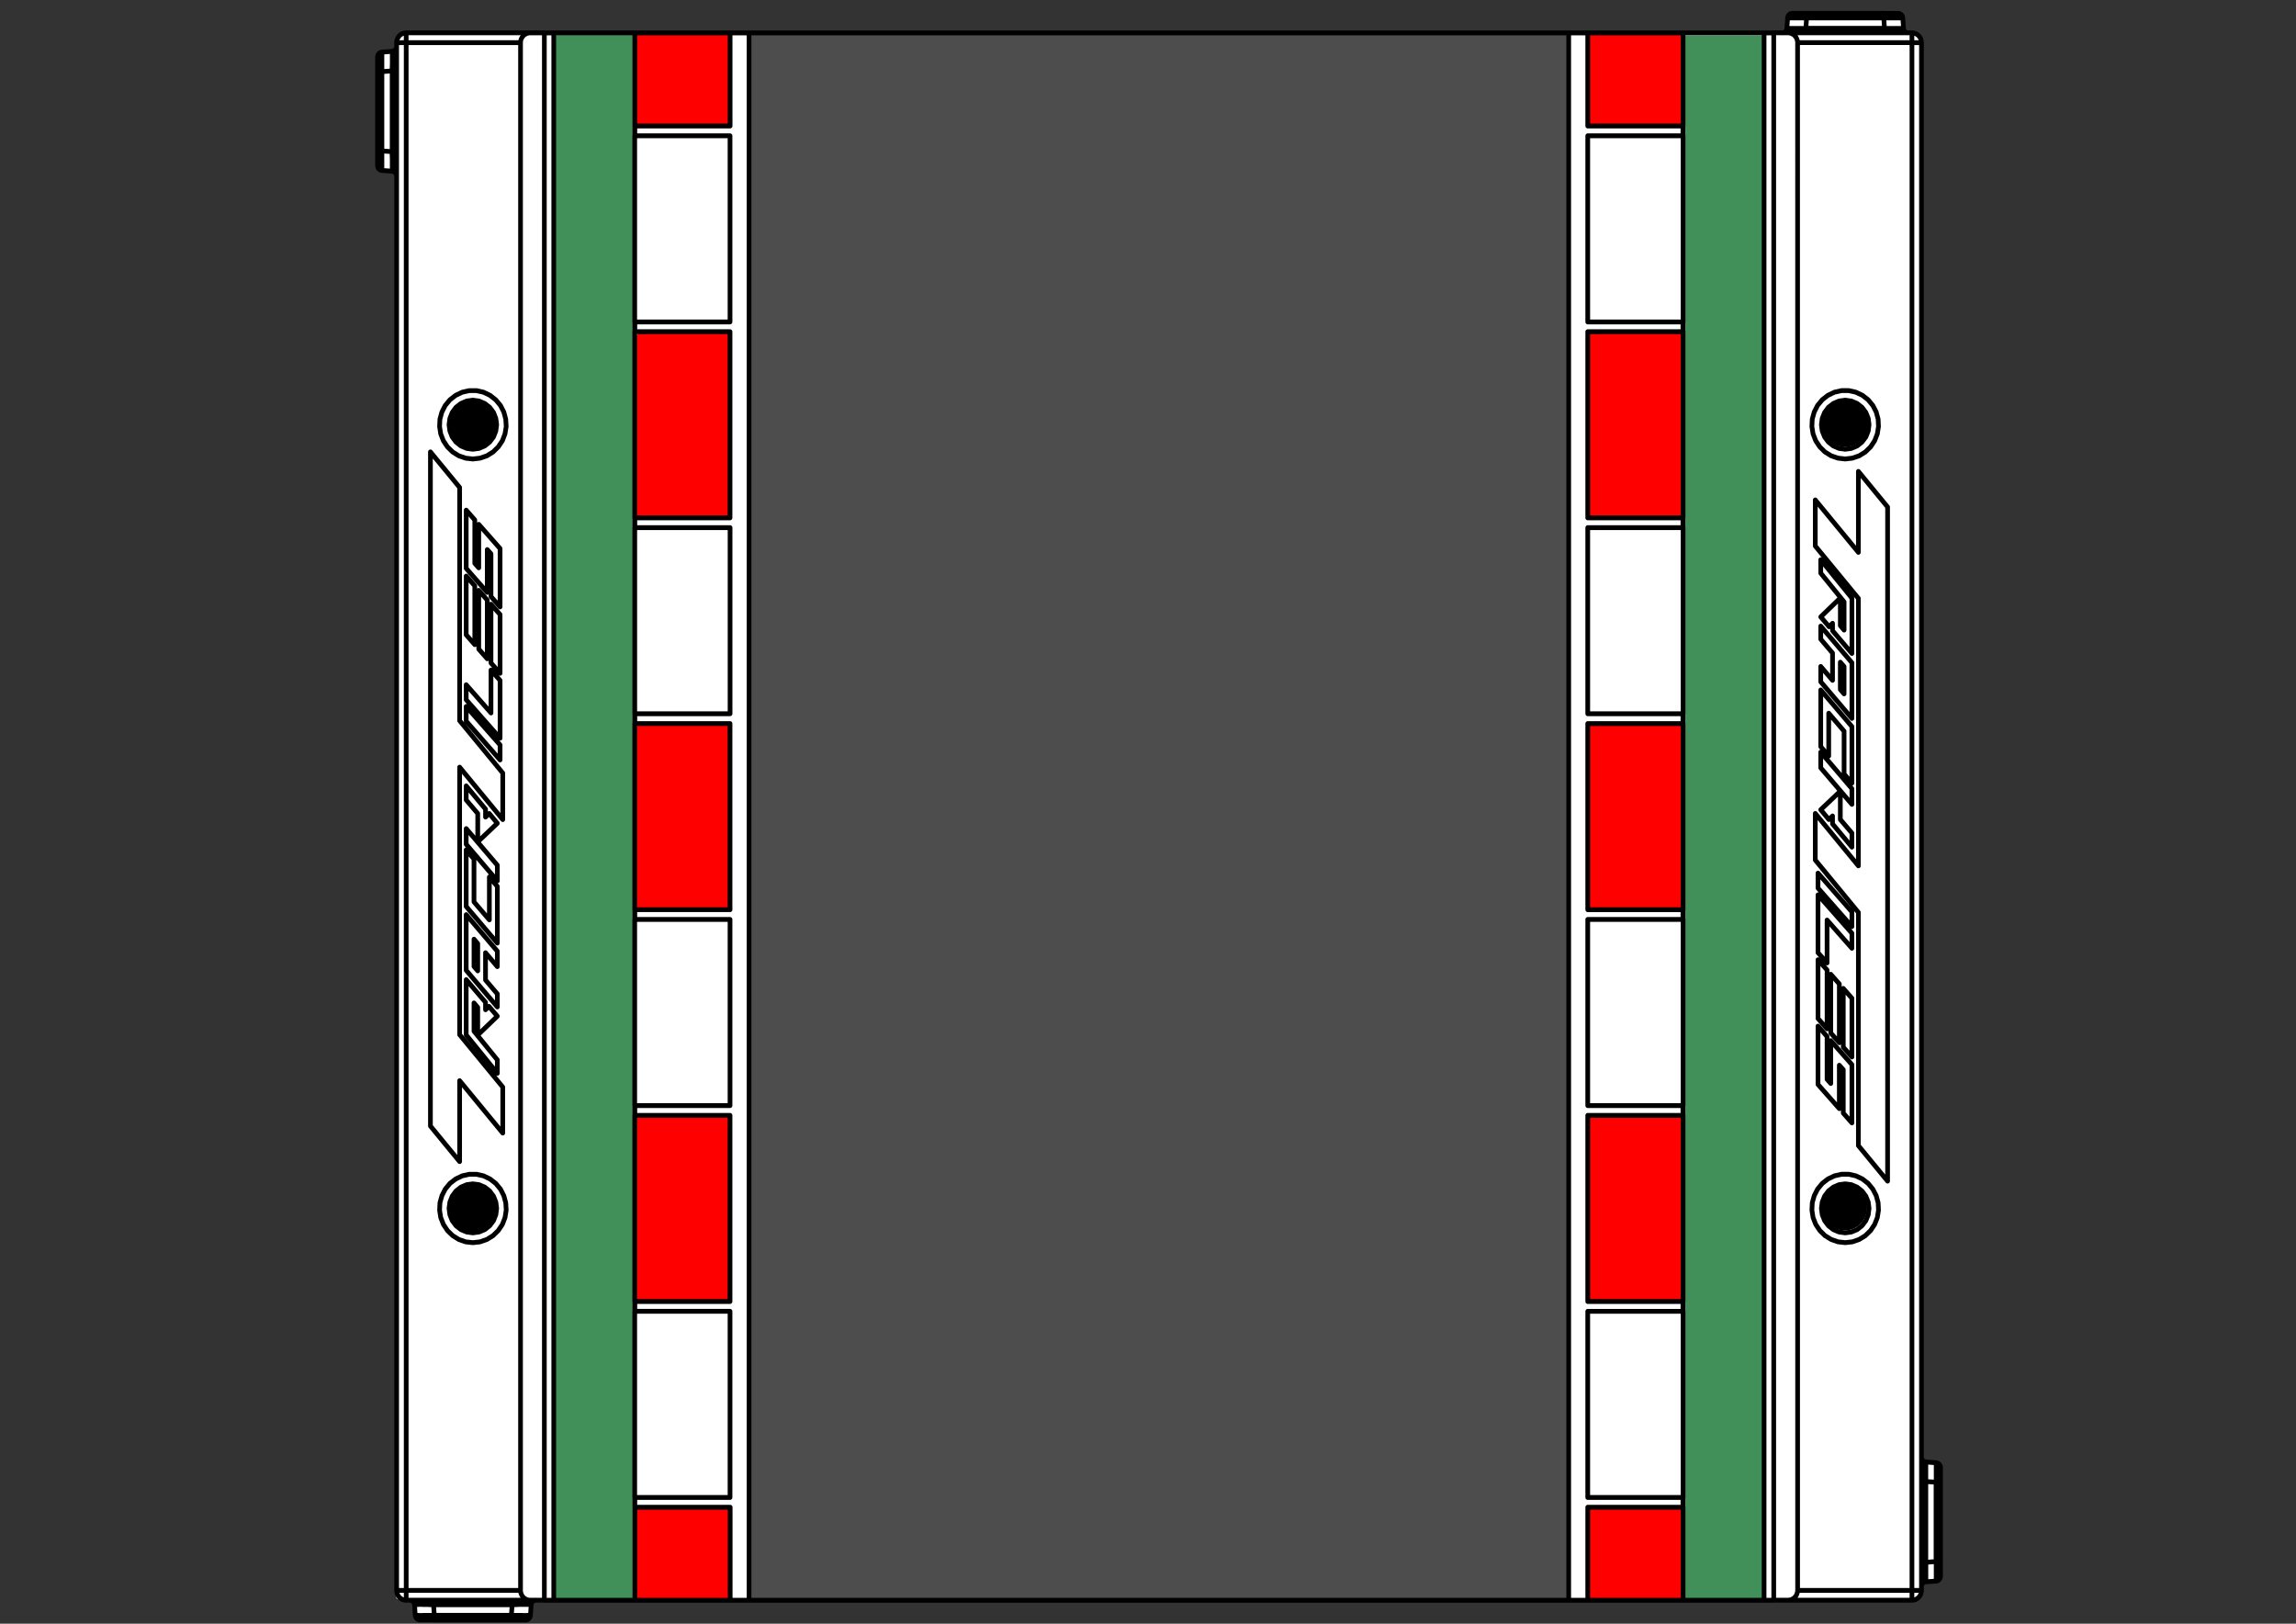 <svg xmlns="http://www.w3.org/2000/svg" id="svg1" version="1.1" viewBox="0 0 1122.52 793.701" height="210mm" width="297mm">
  
  <rect x="0" y="0" width="1122.52" height="793.701" fill="#333333" stroke="none"/>
  
  <defs id="defs1"></defs>
  <g id="layer1">
    <g transform="matrix(0,-4.133,4.133,0,-5591.818,8419.292)" id="g3">
      <path transform="scale(1.333,1.297)" style="fill:#ffffff;fill-opacity:1;fill-rule:nonzero;stroke:#ffffff;stroke-width:0.626;stroke-linecap:butt;stroke-linejoin:bevel;stroke-miterlimit:4;stroke-dasharray:none;stroke-opacity:1" d="m 1386.602,1079.725 h 138.313 v 138.251 h -138.313 z" id="path1885"></path>
      <path transform="scale(1.333,1.297)" style="fill:#ffffff;fill-opacity:1;fill-rule:nonzero;stroke:#ffffff;stroke-width:0.626;stroke-linecap:butt;stroke-linejoin:bevel;stroke-miterlimit:4;stroke-dasharray:none;stroke-opacity:1" d="m 1513.371,1077.982 h 9.949 v 2.631 h -9.949 z" id="path1886"></path>
      <path transform="scale(1.333,1.297)" style="fill:#ffffff;fill-opacity:1;fill-rule:nonzero;stroke:#ffffff;stroke-width:0.626;stroke-linecap:butt;stroke-linejoin:bevel;stroke-miterlimit:4;stroke-dasharray:none;stroke-opacity:1" d="m 1384.762,1081.28 h 2.637 v 9.946 h -2.637 z" id="path1887"></path>
      <path transform="scale(1.333,1.297)" style="fill:#ffffff;fill-opacity:1;fill-rule:nonzero;stroke:#ffffff;stroke-width:0.148;stroke-linecap:butt;stroke-linejoin:bevel;stroke-miterlimit:4;stroke-dasharray:none;stroke-opacity:1" d="m 1513.109,1077.986 h 10.305 v 29.07 h -10.305 z" id="path1888"></path>
      <path transform="scale(1.333,1.297)" style="fill:#ffffff;fill-opacity:1;fill-rule:nonzero;stroke:#ffffff;stroke-width:0.148;stroke-linecap:butt;stroke-linejoin:bevel;stroke-miterlimit:4;stroke-dasharray:none;stroke-opacity:1" d="m 1384.594,1081.026 h 2.262 v 10.5 h -2.262 z" id="path1889"></path>
      <path transform="scale(1.333,1.297)" style="fill:#ffffff;fill-opacity:1;fill-rule:nonzero;stroke:#ffffff;stroke-width:0.148;stroke-linecap:butt;stroke-linejoin:bevel;stroke-miterlimit:4;stroke-dasharray:none;stroke-opacity:1" d="m 1522.43,1079.564 h 2.723 v 138.569 h -2.723 z" id="path1890"></path>
      <path transform="scale(1.333,1.297)" style="fill:#ffffff;fill-opacity:1;fill-rule:nonzero;stroke:#ffffff;stroke-width:0.148;stroke-linecap:butt;stroke-linejoin:bevel;stroke-miterlimit:4;stroke-dasharray:none;stroke-opacity:1" d="m 1386.398,1079.372 h 138.09 v 126.847 l 2.164,0.097 0.153,10.246 c -1.254,0 -1.813,0.651 -2.317,1.607 l -126.16,0.044 -0.18,1.511 -9.98,0.128 c -0.324,-1.008 -0.176,-2.177 -1.77,-1.683 z" id="path1891"></path>
      <path transform="scale(1.333,1.297)" style="fill:#000000;fill-opacity:1;fill-rule:nonzero;stroke:#000000;stroke-width:0.661;stroke-linecap:butt;stroke-linejoin:bevel;stroke-miterlimit:4;stroke-dasharray:none;stroke-opacity:1" d="m 1422.809,1086.272 c 0,0.968 -0.786,1.748 -1.746,1.748 -0.969,0 -1.754,-0.78 -1.754,-1.748 0,-0.964 0.785,-1.739 1.754,-1.739 0.96,0 1.746,0.775 1.746,1.739 z" id="path1892"></path>
      <path transform="scale(1.333,1.297)" style="fill:#000000;fill-opacity:1;fill-rule:nonzero;stroke:#000000;stroke-width:0.661;stroke-linecap:butt;stroke-linejoin:bevel;stroke-miterlimit:4;stroke-dasharray:none;stroke-opacity:1" d="m 1492.332,1086.405 c 0,0.964 -0.785,1.743 -1.754,1.743 -0.965,0 -1.75,-0.779 -1.75,-1.743 0,-0.968 0.785,-1.747 1.75,-1.747 0.969,0 1.754,0.779 1.754,1.747 z" id="path1893"></path>
      <path transform="scale(1.333,1.297)" style="fill:#ff0000;fill-opacity:1;fill-rule:nonzero;stroke:#ff0000;stroke-width:0.738;stroke-linecap:butt;stroke-linejoin:miter;stroke-miterlimit:4;stroke-dasharray:none;stroke-opacity:1" d="m 1521.109,1109.45 h -3.796 v -8.05 h 7.589 v 8.05 z" id="path1894"></path>
      <path transform="scale(1.333,1.297)" style="fill:#ff0000;fill-opacity:1;fill-rule:nonzero;stroke:#ff0000;stroke-width:0.374;stroke-linecap:butt;stroke-linejoin:bevel;stroke-miterlimit:4;stroke-dasharray:none;stroke-opacity:1" d="m 1490.434,1109.582 h -8.024 v -8.182 h 16.043 v 8.182 z" id="path1895"></path>
      <path transform="scale(1.333,1.297)" style="fill:#ff0000;fill-opacity:1;fill-rule:nonzero;stroke:#ff0000;stroke-width:0.376;stroke-linecap:butt;stroke-linejoin:bevel;stroke-miterlimit:4;stroke-dasharray:none;stroke-opacity:1" d="m 1455.684,1109.634 h -8.047 v -8.234 h 16.093 v 8.234 z" id="path1896"></path>
      <path transform="scale(1.333,1.297)" style="fill:#ff0000;fill-opacity:1;fill-rule:nonzero;stroke:#ff0000;stroke-width:0.375;stroke-linecap:butt;stroke-linejoin:bevel;stroke-miterlimit:4;stroke-dasharray:none;stroke-opacity:1" d="m 1420.957,1109.582 h -8.047 v -8.182 h 16.094 v 8.182 z" id="path1897"></path>
      <path transform="scale(1.333,1.297)" style="fill:#ff0000;fill-opacity:1;fill-rule:nonzero;stroke:#ff0000;stroke-width:0.379;stroke-linecap:butt;stroke-linejoin:bevel;stroke-miterlimit:4;stroke-dasharray:none;stroke-opacity:1" d="m 1390.418,1109.582 h -3.949 v -8.178 h 7.894 v 8.178 z" id="path1898"></path>
      <path transform="scale(1.333,1.297)" style="fill:#ff0000;fill-opacity:1;fill-rule:nonzero;stroke:#ff0000;stroke-width:0.377;stroke-linecap:butt;stroke-linejoin:bevel;stroke-miterlimit:4;stroke-dasharray:none;stroke-opacity:1" d="m 1390.367,1196.374 h -3.898 v -8.19 h 7.797 v 8.19 z" id="path1899"></path>
      <path transform="scale(1.333,1.297)" style="fill:#ff0000;fill-opacity:1;fill-rule:nonzero;stroke:#ff0000;stroke-width:0.378;stroke-linecap:butt;stroke-linejoin:bevel;stroke-miterlimit:4;stroke-dasharray:none;stroke-opacity:1" d="m 1420.93,1196.374 h -8.067 v -8.327 h 16.141 v 8.327 z" id="path1900"></path>
      <path transform="scale(1.333,1.297)" style="fill:#ff0000;fill-opacity:1;fill-rule:nonzero;stroke:#ff0000;stroke-width:0.375;stroke-linecap:butt;stroke-linejoin:bevel;stroke-miterlimit:4;stroke-dasharray:none;stroke-opacity:1" d="m 1455.699,1196.378 h -8.031 v -8.194 h 16.062 v 8.194 z" id="path1901"></path>
      <path transform="scale(1.333,1.297)" style="fill:#ff0000;fill-opacity:1;fill-rule:nonzero;stroke:#ff0000;stroke-width:0.375;stroke-linecap:butt;stroke-linejoin:bevel;stroke-miterlimit:4;stroke-dasharray:none;stroke-opacity:1" d="m 1490.617,1196.374 h -8.023 v -8.243 h 16.043 v 8.243 z" id="path1902"></path>
      <path transform="scale(1.333,1.297)" style="fill:#ff0000;fill-opacity:1;fill-rule:nonzero;stroke:#ff0000;stroke-width:0.378;stroke-linecap:butt;stroke-linejoin:bevel;stroke-miterlimit:4;stroke-dasharray:none;stroke-opacity:1" d="m 1521.203,1196.374 h -3.887 v -8.243 h 7.766 v 8.243 z" id="path1903"></path>
      <path transform="scale(1.333,1.297)" style="fill:#419059;fill-opacity:1;fill-rule:nonzero;stroke:#419059;stroke-width:0.369;stroke-linecap:butt;stroke-linejoin:bevel;stroke-miterlimit:4;stroke-dasharray:none;stroke-opacity:1" d="m 1455.684,1100.882 h -69.219 v -7.058 h 138.437 v 7.058 z" id="path1904"></path>
      <path transform="scale(1.333,1.297)" style="fill:#4d4d4d;fill-opacity:1;fill-rule:nonzero;stroke:#4d4d4d;stroke-width:0.369;stroke-linecap:butt;stroke-linejoin:bevel;stroke-miterlimit:4;stroke-dasharray:none;stroke-opacity:1" d="m 1455.785,1186.167 h -69.32 v -74.42 h 138.637 v 74.42 z" id="path1905"></path>
      <path transform="scale(1.333,1.297)" style="fill:#419059;fill-opacity:1;fill-rule:nonzero;stroke:#419059;stroke-width:0.369;stroke-linecap:butt;stroke-linejoin:bevel;stroke-miterlimit:4;stroke-dasharray:none;stroke-opacity:1" d="m 1455.637,1203.881 h -69.219 v -7.061 h 138.437 v 7.061 z" id="path1906"></path>
      <path transform="scale(1.333,1.297)" style="fill:none;stroke:#000000;stroke-width:0.428;stroke-linecap:round;stroke-linejoin:round;stroke-miterlimit:10;stroke-dasharray:none;stroke-opacity:1" d="m 1392.094,1212.072 0.605,0.172 0.442,0.446 0.183,0.466 0.055,0.498 m -2.336,-0.827 0.191,-0.33 0.282,-0.261 0.277,-0.124 0.301,-0.04 m -1.633,2.466 0.215,-0.458 0.129,-0.494 0.238,-0.759 m -0.969,1.864 0.235,-0.045 0.152,-0.108 m -1.035,-0.767 0.035,0.353 0.133,0.326 0.211,0.176 0.269,0.065 m 0.133,-1.896 -0.375,0.108 -0.277,0.273 -0.129,0.595 m 0.781,-1.587 v 0.611 m -1.281,1 0.086,-0.639 0.293,-0.562 0.41,-0.297 0.492,-0.113 m -0.09,3.121 -0.394,-0.072 -0.344,-0.209 -0.246,-0.313 -0.16,-0.442 -0.047,-0.474 m 2.129,0.868 -0.18,0.281 -0.254,0.225 -0.504,0.136 m 1.418,-2.157 -0.25,0.856 -0.23,0.659 m 1.07,-1.977 -0.219,0.036 -0.187,0.129 -0.184,0.297 m 1.344,0.53 -0.043,-0.385 -0.18,-0.346 -0.238,-0.188 -0.293,-0.073 m -0.305,2.173 0.481,-0.12 0.371,-0.322 0.164,-0.353 0.043,-0.386 m -1.059,1.792 v -0.611 m 1.563,-1.205 -0.098,0.743 -0.383,0.647 -0.496,0.313 -0.586,0.113 m 26.125,-4.025 0.071,-0.655 0.211,-0.622 0.339,-0.567 0.454,-0.474 0.543,-0.369 0.609,-0.245 0.652,-0.105 0.656,0.032 0.633,0.181 0.582,0.305 0.504,0.426 0.395,0.522 0.277,0.595 0.141,0.647 v 0.658 l -0.141,0.643 -0.277,0.599 -0.395,0.522 -0.504,0.426 -0.582,0.309 -0.633,0.177 -0.656,0.032 -0.652,-0.105 -0.609,-0.245 -0.543,-0.369 -0.454,-0.478 -0.339,-0.563 -0.211,-0.622 -0.071,-0.655 m 69.532,0 0.074,-0.655 0.207,-0.622 0.34,-0.567 0.453,-0.474 0.543,-0.369 0.613,-0.245 0.648,-0.105 0.657,0.032 0.636,0.181 0.579,0.305 0.503,0.426 0.395,0.522 0.277,0.595 0.141,0.647 v 0.658 l -0.141,0.643 -0.277,0.599 -0.395,0.522 -0.503,0.426 -0.579,0.309 -0.636,0.177 -0.657,0.032 -0.648,-0.105 -0.613,-0.245 -0.543,-0.369 -0.453,-0.478 -0.34,-0.563 -0.207,-0.622 -0.074,-0.655 m -98.497,-1.579 v -0.357 m 1.086,1.562 -0.519,-0.759 -0.567,-0.446 m 1.602,1.205 h -0.516 m -0.125,-1.004 0.403,0.534 0.238,0.47 m 2.742,-1.004 h -3.383 m 3.383,-0.558 v 0.558 m -4.344,-0.558 h 4.344 m -6.234,-2.406 v 10.428 m 137.328,-10.428 H 1387.09 m 137.328,10.428 v -10.428 m -137.328,10.428 h 137.328 m -40.578,-8.817 h -4.086 m 0,0 -4.652,3.932 m 0,0 h -23.727 m 0,0 4.648,-3.932 m 0,0 h -4.132 m 0,0 -4.649,3.932 m 0,0 h -20.691 m 0,0 -3.149,2.663 m 0,0 h 59.813 m 0,0 3.156,-2.663 m 0,0 h -7.18 m 0,0 4.649,-3.932 m -14.774,0.498 h -1.359 m 0,0 -3.25,2.844 m 0,0 h 4.941 m 0,0 3.247,-2.844 m 0,0 h -1.157 m 0,0 -1.23,1.076 m 0,0 h -2.422 m 0,0 1.23,-1.076 m -10.351,2.844 h 5.019 m 0,0 3.246,-2.844 m 0,0 h -5.023 m 0,0 -0.836,0.727 m 0,0 h 3.797 m 0,0 -1.594,1.402 m 0,0 h -3.797 m 0,0 -0.812,0.715 m 19.82,-2.844 h -1.187 m 0,0 -2.551,2.129 m 0,0 h -2.5 m 0,0 0.391,-0.342 m 0,0 h 2.457 m 0,0 -1.68,-1.787 m 0,0 -0.871,0.763 m 0,0 0.301,0.313 m 0,0 h -0.657 m 0,0 -2.015,1.768 m 0,0 h 4.906 m 0,0 3.406,-2.844 m -35.492,-0.249 h -5.211 m 0,0 -0.914,0.827 m 0,0 h 5.215 m 0,0 0.91,-0.827 m -2.145,1.944 0.856,-0.78 m 0,0 h -5.211 m 0,0 -0.859,0.78 m 0,0 h 5.214 m -7.609,0.361 h -3.851 m 0,0 -0.868,0.788 m 0,0 h 5.168 m 0,0 2.125,-1.929 m 0,0 h -3.797 m 0,0 0.372,-0.337 m 0,0 h 3.796 m 0,0 0.918,-0.827 m 0,0 h -5.172 m 0,0 -2.144,1.944 m 0,0 h 3.848 m 0,0 -0.395,0.361 m 6.34,0.788 0.871,-0.788 m 0,0 h -5.211 m 0,0 -0.871,0.788 m 0,0 h 5.211 m 7.66,0 3.441,-3.093 m 0,0 h -1.328 m 0,0 -3.414,3.093 m 0,0 h 1.301 m -0.726,-2.266 -2.5,2.266 m 0,0 h 1.332 m 0,0 3.406,-3.093 m 0,0 h -5.129 m 0,0 -0.91,0.827 m 0,0 h 3.801 m 13.511,-0.578 -3.242,2.844 m 0,0 h 1.391 m 0,0 3.242,-2.844 m 0,0 h -1.391 m -7.035,2.844 h 1.246 m 0,0 1.203,-1.057 m 0,0 h 2.516 m 0,0 -1.649,-1.787 m 0,0 -0.867,0.739 m 0,0 0.313,0.337 m 0,0 h -0.703 m 0,0 -2.059,1.768 m 72.25,-7.13 v 1.301 m -0.871,0.876 0.172,-0.02 0.16,-0.052 0.148,-0.077 0.137,-0.112 0.106,-0.129 0.078,-0.148 0.054,-0.165 0.016,-0.173 m -139.066,0 0.011,0.173 0.051,0.165 0.082,0.148 0.106,0.129 0.132,0.112 0.145,0.077 0.172,0.052 0.168,0.02 m -0.871,-0.876 v -1.301 m 0,0 h 139.07 m -139.07,12.605 h 0.871 m -0.871,0 v -11.304 m 0.871,-126.028 v 10.428 m 0,0 -0.156,0.012 -0.145,0.04 -0.133,0.064 -0.129,0.089 -0.101,0.104 -0.09,0.125 -0.066,0.14 -0.04,0.145 -0.01,0.148 m 0,0 v -11.295 m 0,0 h 0.867 m 138.199,11.295 v 1.306 m 0,0 H 1386.22 m 0,0 v -1.306 m 0.867,-0.867 h 137.328 m 0.871,0.867 -0.016,-0.168 -0.054,-0.161 -0.078,-0.153 -0.106,-0.132 -0.137,-0.105 -0.148,-0.084 -0.16,-0.048 -0.172,-0.016 m -137.328,127.771 v -0.867 m 0,0.867 -0.168,-0.016 -0.168,-0.048 -0.149,-0.08 -0.132,-0.113 -0.106,-0.132 -0.082,-0.145 -0.051,-0.165 -0.011,-0.168 m 0.867,-138.204 v 0.872 m -0.867,0 0.011,-0.173 0.051,-0.164 0.082,-0.149 0.106,-0.129 0.132,-0.108 0.149,-0.08 0.168,-0.053 0.168,-0.016 m 137.328,0.872 h -137.328 m 0,-0.872 h 137.328 m 0,0 v 0.872 m 0,138.199 v -0.867 m 0,0.867 h -137.328 m 137.328,-127.771 v -10.428 m -106.473,6.081 0.071,-0.654 0.211,-0.623 0.339,-0.562 0.454,-0.478 0.543,-0.37 0.609,-0.245 0.652,-0.104 0.656,0.032 0.633,0.181 0.582,0.305 0.504,0.426 0.395,0.526 0.277,0.594 0.141,0.643 v 0.659 l -0.141,0.643 -0.277,0.594 -0.395,0.522 -0.504,0.43 -0.582,0.305 -0.633,0.177 -0.656,0.04 -0.652,-0.108 -0.609,-0.241 -0.543,-0.374 -0.454,-0.478 -0.339,-0.562 -0.211,-0.623 -0.071,-0.655 m 69.532,0 0.074,-0.654 0.207,-0.623 0.34,-0.562 0.453,-0.478 0.543,-0.37 0.613,-0.245 0.648,-0.104 0.657,0.032 0.636,0.181 0.579,0.305 0.5,0.426 0.398,0.526 0.277,0.594 0.141,0.643 v 0.659 l -0.141,0.643 -0.277,0.594 -0.398,0.522 -0.5,0.43 -0.579,0.305 -0.636,0.177 -0.657,0.04 -0.648,-0.108 -0.613,-0.241 -0.543,-0.374 -0.453,-0.478 -0.34,-0.562 -0.207,-0.623 -0.074,-0.655 m -59.809,2.728 h 4.082 m 0,0 4.652,-3.933 m 0,0 h 23.731 m 0,0 -4.649,3.933 m 0,0 h 4.129 m 0,0 4.649,-3.933 m 0,0 h 20.691 m 0,0 3.152,-2.663 m 0,0 h -59.812 m 0,0 -3.156,2.663 m 0,0 h 7.179 m 0,0 -4.648,3.933 m 14.77,-0.494 h 1.367 m 0,0 3.242,-2.84 m 0,0 h -4.938 m 0,0 -3.246,2.84 m 0,0 h 1.153 m 0,0 1.234,-1.077 m 0,0 h 2.418 m 0,0 -1.23,1.077 m 10.359,-2.84 h -5.024 m 0,0 -3.246,2.84 m 0,0 h 5.024 m 0,0 0.836,-0.727 m 0,0 h -3.801 m 0,0 1.594,-1.402 m 0,0 h 3.8 m 0,0 0.817,-0.711 m -19.824,2.84 h 1.187 m 0,0 2.551,-2.129 m 0,0 h 2.5 m 0,0 -0.391,0.341 m 0,0 h -2.457 m 0,0 1.676,1.788 m 0,0 0.871,-0.767 m 0,0 -0.297,-0.31 m 0,0 h 0.657 m 0,0 2.011,-1.763 m 0,0 h -4.906 m 0,0 -3.402,2.84 m 35.492,0.249 h 5.211 m 0,0 0.914,-0.828 m 0,0 h -5.211 m 0,0 -0.914,0.828 m 2.144,-1.944 -0.855,0.775 m 0,0 h 5.207 m 0,0 0.859,-0.775 m 0,0 h -5.211 m 7.61,-0.362 h 3.851 m 0,0 0.868,-0.783 m 0,0 h -5.168 m 0,0 -2.129,1.92 m 0,0 h 3.797 m 0,0 -0.372,0.341 m 0,0 h -3.796 m 0,0 -0.915,0.828 m 0,0 h 5.176 m 0,0 2.145,-1.944 m 0,0 h -3.852 m 0,0 0.395,-0.362 m -6.344,-0.783 -0.867,0.783 m 0,0 h 5.215 m 0,0 0.863,-0.783 m 0,0 h -5.211 m -7.66,0 -3.438,3.089 m 0,0 h 1.328 m 0,0 3.411,-3.089 m 0,0 h -1.301 m 0.73,2.261 2.5,-2.261 m 0,0 h -1.332 m 0,0 -3.41,3.089 m 0,0 h 5.129 m 0,0 0.914,-0.828 m 0,0 h -3.801 m -13.511,0.579 3.246,-2.84 m 0,0 h -1.391 m 0,0 -3.246,2.84 m 0,0 h 1.391 m 7.035,-2.84 h -1.246 m 0,0 -1.203,1.052 m 0,0 h -2.516 m 0,0 1.652,1.788 m 0,0 0.864,-0.739 m 0,0 -0.313,-0.338 m 0,0 h 0.703 m 0,0 2.059,-1.763 m -39.653,0.606 0.075,0.567 0.214,0.522 0.344,0.45 0.449,0.345 0.524,0.213 0.566,0.077 0.559,-0.077 0.523,-0.213 0.453,-0.345 0.344,-0.45 0.219,-0.522 0.074,-0.567 -0.074,-0.562 -0.219,-0.526 -0.344,-0.45 -0.453,-0.345 -0.523,-0.213 -0.559,-0.077 -0.566,0.077 -0.524,0.213 -0.449,0.345 -0.344,0.45 -0.214,0.526 -0.075,0.562 m 0,125.165 0.075,0.562 0.214,0.527 0.344,0.445 0.449,0.35 0.524,0.217 0.566,0.072 0.559,-0.072 0.523,-0.217 0.453,-0.35 0.344,-0.445 0.219,-0.527 0.074,-0.562 -0.074,-0.562 -0.219,-0.523 -0.344,-0.449 -0.453,-0.346 -0.523,-0.217 -0.559,-0.076 -0.566,0.076 -0.524,0.217 -0.449,0.346 -0.344,0.449 -0.214,0.523 -0.075,0.562 m 26.055,-125.06 h -2.422 m 2.031,0.341 0.391,-0.341 m -2.808,0.341 h 2.417 m -2.031,-0.341 -0.386,0.341 m 24.574,124.615 h 2.422 m -2.036,-0.342 -0.386,0.342 m 2.808,-0.342 h -2.422 m 2.036,0.342 0.386,-0.342 m 18.899,0.446 0.074,0.562 0.219,0.527 0.347,0.445 0.45,0.35 0.527,0.217 0.559,0.072 0.562,-0.072 0.523,-0.217 0.454,-0.35 0.339,-0.445 0.219,-0.527 0.078,-0.562 -0.078,-0.562 -0.219,-0.523 -0.339,-0.449 -0.454,-0.346 -0.523,-0.217 -0.562,-0.076 -0.559,0.076 -0.527,0.217 -0.45,0.346 -0.347,0.449 -0.219,0.523 -0.074,0.562 m 0,-125.165 0.074,0.567 0.219,0.522 0.347,0.45 0.45,0.345 0.527,0.213 0.559,0.077 0.562,-0.077 0.523,-0.213 0.454,-0.345 0.339,-0.45 0.219,-0.522 0.078,-0.567 -0.078,-0.562 -0.219,-0.526 -0.339,-0.45 -0.454,-0.345 -0.523,-0.213 -0.562,-0.077 -0.559,0.077 -0.527,0.213 -0.45,0.345 -0.347,0.45 -0.219,0.526 -0.074,0.562 m 36.945,-6.081 h -0.871 m 0.871,0 v 11.295 m 0,126.037 h -0.871 m 0.871,0 -0.016,0.168 -0.054,0.165 -0.078,0.145 -0.106,0.132 -0.137,0.113 -0.148,0.08 -0.16,0.044 -0.172,0.02 m 0.871,-12.171 v 11.304 m -0.871,-138.204 0.172,0.016 0.16,0.053 0.148,0.08 0.137,0.108 0.106,0.129 0.078,0.149 0.054,0.164 0.016,0.173 m -139.473,9.664 v -7.166 m 0,0 h 0.407 m -0.407,7.166 h 0.407 m -0.407,1.736 0.012,-0.036 0.016,-0.093 v -0.944 l -0.016,-0.321 -0.012,-0.342 m 0,1.736 0.079,0.012 0.078,0.028 0.066,0.04 0.066,0.06 0.047,0.065 0.039,0.068 0.024,0.08 0.012,0.077 m -0.411,-9.332 0.012,-0.341 0.012,-0.321 v -0.306 l 0.012,-0.261 -0.012,-0.213 v -0.156 l -0.012,-0.101 -0.012,-0.036 m 0,0 0.082,-0.012 0.079,-0.028 0.062,-0.044 0.066,-0.052 0.047,-0.065 0.039,-0.072 0.028,-0.076 v -0.081 m 3.371,138.272 h -1.735 m 0,0 -0.015,-0.08 -0.024,-0.081 -0.043,-0.068 -0.054,-0.06 -0.063,-0.049 -0.074,-0.036 -0.082,-0.024 -0.086,-0.012 m 2.176,0.406 v -0.406 m 7.168,0.406 h -7.168 m 7.168,0 v -0.406 m 1.73,0.406 h -1.73 m 1.73,0 0.02,-0.08 0.023,-0.073 0.035,-0.072 0.055,-0.064 0.07,-0.049 0.075,-0.036 0.078,-0.02 0.082,-0.012 m 126.762,-3.37 -0.012,0.337 v 1.366 l 0.012,0.032 m 0,0 -0.083,0.016 -0.074,0.024 -0.066,0.045 -0.067,0.052 -0.046,0.064 -0.039,0.076 -0.016,0.077 -0.012,0.08 m 0.403,-2.169 h -0.403 m 0.403,-7.166 v 7.166 m 0,-7.166 h -0.403 m 0.403,-1.735 -0.012,0.032 v 1.366 l 0.012,0.337 m 0,-1.735 -0.083,-0.01 -0.074,-0.032 -0.074,-0.041 -0.059,-0.056 -0.054,-0.064 -0.035,-0.068 -0.016,-0.085 -0.012,-0.08 m -12.269,-126.771 h 0.027 l 0.102,0.012 h 0.937 l 0.328,-0.012 h 0.336 m 0,0 v 0.405 m -1.73,-0.405 -0.02,0.08 -0.023,0.076 -0.043,0.073 -0.055,0.06 -0.062,0.048 -0.079,0.04 -0.074,0.02 -0.082,0.012 m 2.168,-0.405 h 7.168 m 0,0 v 0.405 m 0,-0.405 h 0.336 l 0.328,0.012 h 0.938 l 0.097,-0.012 h 0.032 m 0,0 0.015,0.08 0.032,0.076 0.042,0.069 0.051,0.064 0.067,0.044 0.07,0.04 0.078,0.024 0.086,0.012 m -139.199,1.695 -0.012,0.037 v 0.257 l -0.01,0.217 0.01,0.261 v 0.626 l 0.012,0.342 m 0,-1.74 0.926,-0.06 m 0,1.735 -0.926,0.065 m 0,7.029 -0.012,0.35 v 0.622 l -0.01,0.257 0.01,0.217 v 0.261 l 0.012,0.037 m 0,-1.744 0.926,0.073 m 0,1.731 -0.926,-0.06 m 3.035,128.193 0.027,0.012 h 1.36 l 0.347,-0.012 m -1.738,0 -0.062,-0.928 m 1.73,0 0.07,0.928 m 7.032,0 0.343,0.012 h 1.36 l 0.035,-0.012 m -1.734,0 0.062,-0.928 m 1.734,0 -0.062,0.928 m 128.191,-11.806 v -1.727 m 0,1.727 -0.925,-0.064 m 0,-1.735 0.925,0.072 m 0,10.5 v -1.731 m 0,1.731 -0.925,0.068 m 0,-1.739 0.925,-0.06 m -11.804,-136.978 h -1.731 m 1.731,0 -0.063,0.936 m -1.734,0 0.066,-0.936 m 10.5,0 h -1.73 m 1.73,0 0.067,0.936 m -1.735,0 -0.062,-0.936 m -136.969,4.776 v 7.029 m 4.769,129.937 h 7.036 m 129.929,-4.764 v -7.042 m -4.769,-129.936 h -7.035 m -129.93,4.776 h -0.402 m 0,0 v -1.302 m 0.402,-0.438 -0.082,0.021 -0.074,0.024 -0.071,0.04 -0.062,0.06 -0.047,0.056 -0.039,0.081 -0.024,0.076 -0.011,0.08 m 0,8.331 v -7.029 m 0,7.029 h 0.406 m -0.406,1.31 v -1.31 m 0,1.31 0.011,0.08 0.024,0.08 0.039,0.069 0.047,0.06 0.062,0.056 0.071,0.044 0.074,0.028 0.082,0.017 m 4.769,128.193 v 0.409 m 0,0 h -1.296 m -0.438,-0.409 0.012,0.084 0.027,0.076 0.043,0.073 0.055,0.056 0.062,0.048 0.075,0.04 0.078,0.024 0.086,0.01 m 8.332,-0.409 v 0.409 m 0,0 h -7.036 m 8.336,0 h -1.3 m 1.3,0 0.082,-0.01 0.075,-0.024 0.074,-0.04 0.066,-0.048 0.051,-0.056 0.043,-0.073 0.027,-0.076 0.016,-0.084 m 115.09,-142.144 h 1.301 m 0,0 v 0.402 m -1.301,-0.402 -0.082,0.016 -0.078,0.016 -0.075,0.04 -0.062,0.045 -0.055,0.068 -0.043,0.064 -0.027,0.076 -0.012,0.077 m 1.735,-0.402 h 7.035 m 0,0.402 v -0.402 m 0,0 h 1.301 m 0.433,0.402 -0.015,-0.077 -0.028,-0.076 -0.043,-0.064 -0.051,-0.068 -0.062,-0.045 -0.078,-0.04 -0.074,-0.016 -0.082,-0.016 m 3.468,137.38 h 0.403 m 0,0 v 1.293 m -0.403,0.438 0.082,-0.01 0.075,-0.032 0.074,-0.04 0.058,-0.057 0.047,-0.064 0.039,-0.076 0.024,-0.08 0.011,-0.081 m -0.402,-8.335 h 0.402 m 0,0 v 7.042 m 0,-8.343 v 1.301 m 0,-1.301 -0.011,-0.081 -0.024,-0.076 -0.039,-0.068 -0.047,-0.068 -0.058,-0.053 -0.074,-0.04 -0.075,-0.032 -0.082,-0.012 m -140.398,-96.44 h 8.254 m 0,-8.693 h -8.254 m 8.254,0.01 v -0.01 m 0,8.693 v -8.689 m -8.254,-0.01 v 8.693 m 8.254,78.22 h -8.254 m 8.254,0 v 8.68 m 0,0.016 v -0.016 m -8.254,0.016 h 8.254 m -8.254,0 v -8.696 m 130.808,-78.22 h 8.258 m -8.258,-8.685 v 8.685 m 0,-8.693 v 0.01 m 8.258,-0.01 h -8.258 m 8.258,8.693 v -8.693 m 0,86.913 h -8.258 m 0,8.696 h 8.258 m -8.258,-0.016 v 0.016 m 0,-0.016 v -8.68 m 8.258,8.696 v -8.696 m -43.894,-86.905 v -0.012 m 0,8.693 v -8.685 m -16.512,8.685 h 16.512 m -16.512,-8.685 v 8.685 m 0,-8.693 v 0.012 m 16.512,-0.012 h -16.512 m -53.023,86.917 h -16.516 m 16.516,0 v 8.68 m 0,0.016 v -0.016 m -16.516,0.016 h 16.516 m -16.516,-0.016 v 0.016 m 0,-0.016 v -8.68 m 33.902,0 h -16.515 m 16.515,0 v 8.68 m 0,0.016 v -0.016 m -16.515,0.016 h 16.515 m -16.515,-0.016 v 0.016 m 0,-0.016 v -8.68 m 33.898,0 h -16.516 m 16.516,0 v 8.68 m 0,0.016 v -0.016 m -16.516,0.016 h 16.516 m -16.516,-0.016 v 0.016 m 0,-0.016 v -8.68 m 33.895,0 h -16.512 m 16.512,0 v 8.68 m 0,0.016 v -0.016 m -16.512,0.016 h 16.512 m -16.512,-0.016 v 0.016 m 0,-0.016 v -8.68 m 33.899,0 h -16.512 m 16.512,0 v 8.68 m 0,0.016 v -0.016 m -16.512,0.016 h 16.512 m -16.512,-0.016 v 0.016 m 0,-0.016 v -8.68 m 33.895,0 h -16.516 m 16.516,0 v 8.68 m 0,0.016 v -0.016 m -16.516,0.016 h 16.516 m -16.516,-0.016 v 0.016 m 0,-0.016 v -8.68 m 33.898,0 h -16.515 m 16.515,0 v 8.68 m 0,0.016 v -0.016 m -16.515,0.016 h 16.515 m -16.515,-0.016 v 0.016 m 0,-0.016 v -8.68 m -0.867,-86.909 v -0.012 m 0,8.693 v -8.685 m -16.516,8.685 h 16.516 m -16.516,-8.685 v 8.685 m 0,-8.693 v 0.012 m 16.516,-0.012 h -16.516 m 33.898,0.012 v -0.012 m 0,8.693 v -8.685 m -16.515,8.685 h 16.515 m -16.515,-8.685 v 8.685 m 0,-8.693 v 0.012 m 16.515,-0.012 h -16.515 m -87.785,0.012 v -0.012 m 0,8.693 v -8.685 m -16.516,8.685 h 16.516 m -16.516,-8.685 v 8.685 m 0,-8.693 v 0.012 m 16.516,-0.012 h -16.516 m 33.902,0.012 v -0.012 m 0,8.693 v -8.685 m -16.515,8.685 h 16.515 m -16.515,-8.685 v 8.685 m 0,-8.693 v 0.012 m 16.515,-0.012 h -16.515 m 33.898,0.012 v -0.012 m 0,8.693 v -8.685 m -16.516,8.685 h 16.516 m -16.516,-8.685 v 8.685 m 0,-8.693 v 0.012 m 16.516,-0.012 h -16.516 m 33.895,0.012 v -0.012 m 0,8.693 v -8.685 m -16.512,8.685 h 16.512 m -16.512,-8.693 v 0.012 m 16.512,-0.012 h -16.512 m 0,0.012 v 8.685 m 77.793,-16.08 h -139.066 m 139.066,-0.875 v 0.875 m -139.066,0 v -0.875 m 0,111.262 h 139.066 m 0,0 v 0.872 m -139.066,0 v -0.872 m 0,-17.819 h 139.066 m -9.129,10.416 h 0.871 m -18.253,0 h 0.871 m -18.254,0 h 0.867 m -18.254,0 h 0.875 m -18.254,0 h 0.867 m -18.25,0 h 0.867 m -18.253,0 h 0.871 m -18.254,0 h 0.867 m 129.945,-8.68 v -1.736 m -139.066,0 v 1.736 m 25.637,-86.909 h 0.871 m 16.515,0 h 0.867 m 16.516,0 h 0.867 m 16.512,0 h 0.875 m 16.512,0 h 0.867 m 16.516,0 h 0.871 m 16.511,0 h 0.871 m 8.258,10.416 h -139.066 m 8.254,-10.416 h 0.867 m 129.945,10.416 v -1.731 m -139.066,0 v 1.731 m 139.066,0 v 74.757 m -139.066,0 v -74.757 m 139.066,92.576 v -7.387 m -139.066,0 v 7.387 m 139.066,-103 v -7.387 m -139.066,0 v 7.387" id="path1907"></path>
      <path transform="scale(1.333,1.297)" style="fill:#000000;fill-opacity:1;fill-rule:nonzero;stroke:#000000;stroke-width:0.626;stroke-linecap:butt;stroke-linejoin:bevel;stroke-miterlimit:4;stroke-dasharray:none;stroke-opacity:1" d="m 1490.52,1084.381 c 0.89,0 1.609,0.763 1.609,1.707 0,0.944 -0.719,1.707 -1.609,1.707 -0.887,0 -1.606,-0.763 -1.606,-1.707 0,-0.944 0.719,-1.707 1.606,-1.707 z" id="path1908"></path>
      <path transform="scale(1.333,1.297)" style="fill:#000000;fill-opacity:1;fill-rule:nonzero;stroke:#000000;stroke-width:0.626;stroke-linecap:butt;stroke-linejoin:bevel;stroke-miterlimit:4;stroke-dasharray:none;stroke-opacity:1" d="m 1420.91,1084.541 c 0.887,0 1.606,0.763 1.606,1.707 0,0.944 -0.719,1.707 -1.606,1.707 -0.887,0 -1.609,-0.763 -1.609,-1.707 0,-0.944 0.722,-1.707 1.609,-1.707 z" id="path1909"></path>
      <path transform="scale(1.333,1.297)" style="fill:#000000;fill-opacity:1;fill-rule:nonzero;stroke:#000000;stroke-width:0.626;stroke-linecap:butt;stroke-linejoin:bevel;stroke-miterlimit:4;stroke-dasharray:none;stroke-opacity:1" d="m 1490.52,1084.381 c 0.89,0 1.609,0.763 1.609,1.707 0,0.944 -0.719,1.707 -1.609,1.707 -0.887,0 -1.606,-0.763 -1.606,-1.707 0,-0.944 0.719,-1.707 1.606,-1.707 z" id="path2309"></path>
      <path transform="scale(1.333,1.297)" style="fill:#000000;fill-opacity:1;fill-rule:nonzero;stroke:#000000;stroke-width:0.626;stroke-linecap:butt;stroke-linejoin:bevel;stroke-miterlimit:4;stroke-dasharray:none;stroke-opacity:1" d="m 1420.91,1084.541 c 0.887,0 1.606,0.763 1.606,1.707 0,0.944 -0.719,1.707 -1.606,1.707 -0.887,0 -1.609,-0.763 -1.609,-1.707 0,-0.944 0.722,-1.707 1.609,-1.707 z" id="path2310"></path>
      <path transform="scale(1.333,1.297)" style="fill:#000000;fill-opacity:1;fill-rule:nonzero;stroke:#000000;stroke-width:0.643;stroke-linecap:butt;stroke-linejoin:bevel;stroke-miterlimit:4;stroke-dasharray:none;stroke-opacity:1" d="m 1490.539,1213.164 c -0.926,0 -1.676,-0.771 -1.676,-1.723 0,-0.952 0.75,-1.723 1.676,-1.723 0.934,0 1.68,0.771 1.68,1.723 0,0.952 -0.746,1.723 -1.68,1.723 z" id="path2570"></path>
      <path transform="scale(1.333,1.297)" style="fill:#000000;fill-opacity:1;fill-rule:nonzero;stroke:#000000;stroke-width:0.643;stroke-linecap:butt;stroke-linejoin:bevel;stroke-miterlimit:4;stroke-dasharray:none;stroke-opacity:1" d="m 1421.023,1213.116 c -0.925,0 -1.675,-0.771 -1.675,-1.723 0,-0.952 0.75,-1.723 1.675,-1.723 0.934,0 1.68,0.771 1.68,1.723 0,0.952 -0.746,1.723 -1.68,1.723 z" id="path2571"></path>
      <path transform="scale(1.333,1.297)" style="fill:#ffffff;fill-opacity:1;fill-rule:nonzero;stroke:#ffffff;stroke-width:1.253;stroke-linecap:butt;stroke-linejoin:bevel;stroke-miterlimit:4;stroke-dasharray:none;stroke-opacity:1" d="m 1388.273,1208.207 h 7.156 v 7.363 h -7.156 z" id="path2572"></path>
    </g>
  </g>
</svg>
